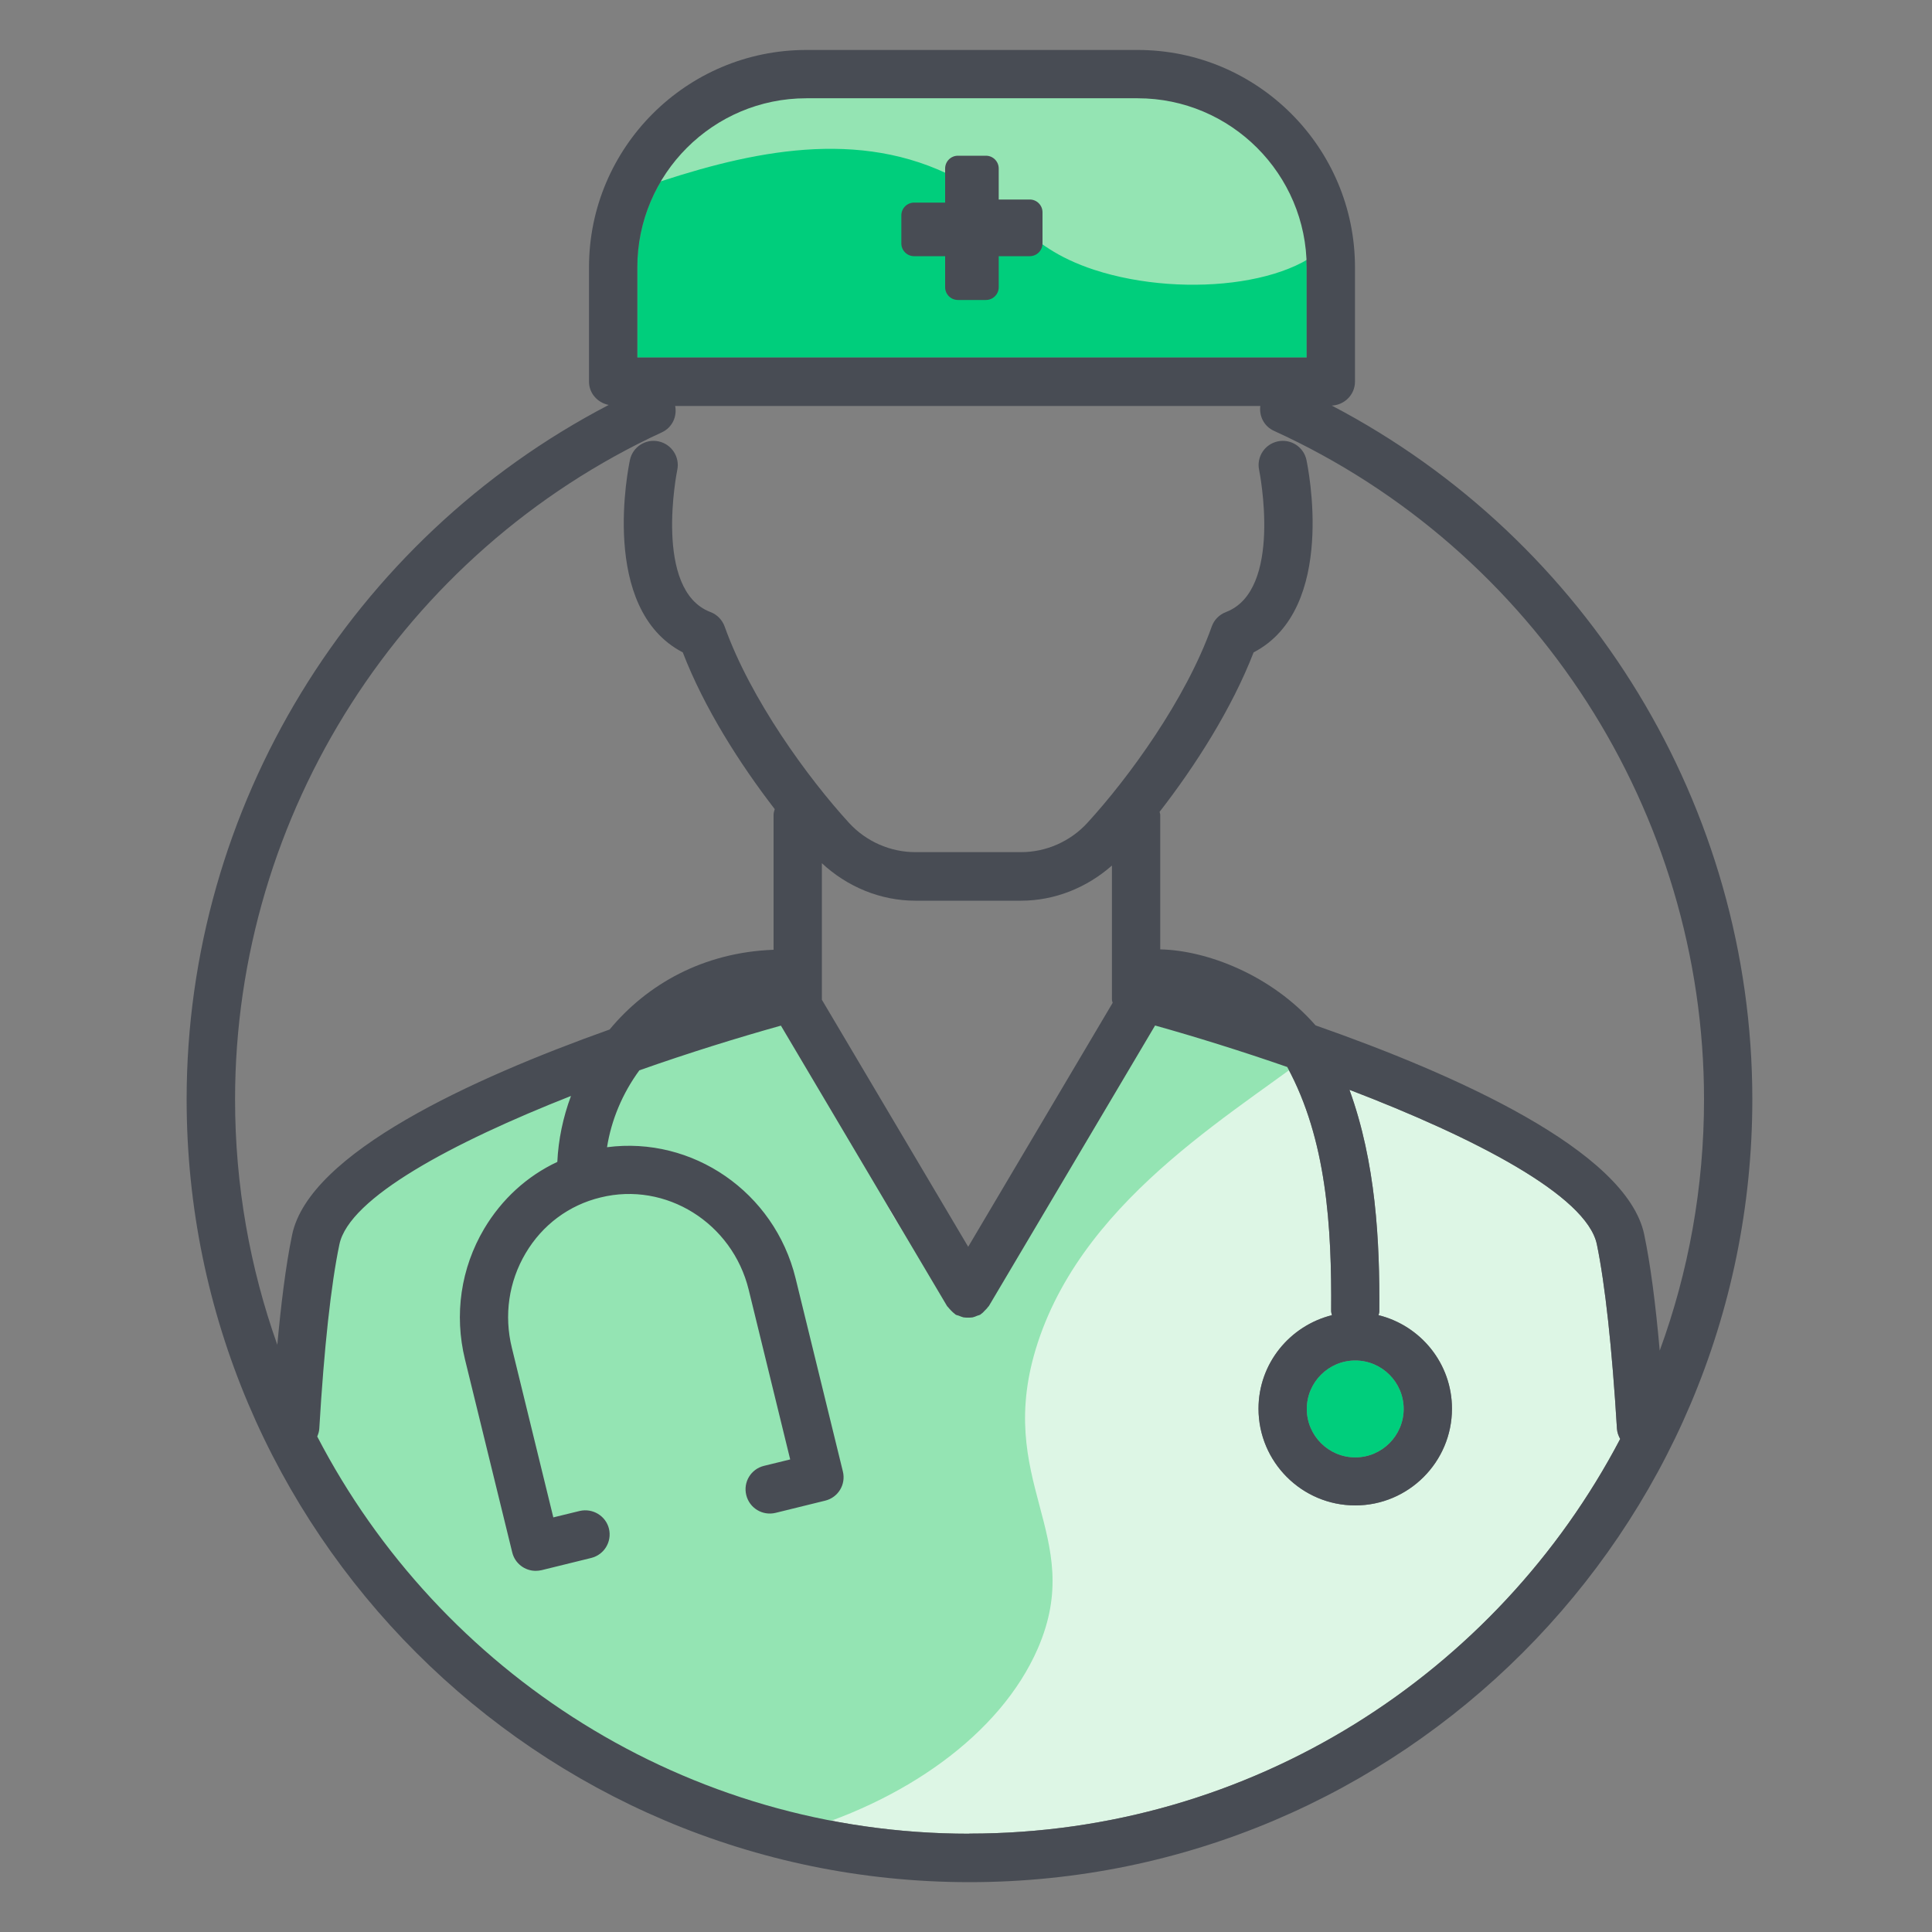 <?xml version="1.0" encoding="UTF-8"?>
<svg id="Layer_1" xmlns="http://www.w3.org/2000/svg" version="1.1" viewBox="0 0 150 150">
  <rect x="0" y="0" width="150" height="150" fill="#808080" stroke="none"/>
  <!-- Generator: Adobe Illustrator 29.5.1, SVG Export Plug-In . SVG Version: 2.1.0 Build 141)  -->
  <path d="M49.48,20.75c0-7.23,5.89-13.12,13.12-13.12h25.73c7.23,0,13.12,5.89,13.12,13.12v7.01h-51.97v-7.01Z" fill="#00ce7c"/>
  <path d="M99.02,10.94c-4.8-5.14-12.57-4.42-19.08-4.98-7.16-.61-16.15-1.06-22.97,1.84-3.16,1.34-5.29,3.86-7,6.73,7.58-2.6,15.98-4.62,23.54-1.06,5.3,2.49,5.63,5.57,11.45,7.48,7.11,2.32,16.99,1.11,18.94-3.26.02-.04.03-.09.05-.14-1.48-2.34-3.06-4.6-4.93-6.6Z" fill="#94e4b3"/>
  <path d="M75.26,142.37c-22.01,0-41.13-12.54-50.63-30.84.08-.19.15-.4.16-.62.37-6.25.91-11.19,1.56-14.29.75-3.63,8.82-7.92,17.98-11.53-.62,1.67-.98,3.4-1.06,5.12-2.35,1.1-4.31,2.89-5.68,5.19-1.81,3.06-2.34,6.66-1.49,10.14l3.67,14.99c.21.86.98,1.43,1.82,1.43.15,0,.3-.02.45-.05l3.86-.95c1.01-.25,1.62-1.26,1.38-2.27-.25-1.01-1.27-1.61-2.27-1.38l-2.05.5-3.22-13.17c-.62-2.52-.24-5.13,1.07-7.34,1.3-2.2,3.37-3.74,5.82-4.33,5.06-1.25,10.23,1.97,11.5,7.17l3.22,13.17-2.04.5c-1.01.25-1.62,1.26-1.37,2.27.25,1.01,1.26,1.62,2.27,1.38l3.86-.95c1.01-.25,1.62-1.26,1.37-2.27l-3.67-14.99c-1.65-6.73-8.02-11.05-14.64-10.18.33-2.1,1.19-4.17,2.51-5.97,3.82-1.35,7.63-2.53,10.99-3.47l12.91,21.79s.05.04.07.07c.07.1.16.18.24.27.09.09.18.18.28.25.03.02.04.05.07.06.07.04.16.05.24.08.12.05.24.1.36.13.12.02.24.02.36.02.12,0,.24,0,.36-.02.13-.03.24-.08.36-.13.08-.03.16-.04.23-.08.03-.02.04-.04.07-.06.11-.07.19-.16.28-.26.09-.09.18-.17.24-.27.02-.03.05-.04.07-.07l12.91-21.79c3.15.88,6.68,1.98,10.26,3.22,3.06,5.62,3.46,12.42,3.41,18.95,0,.11.04.21.06.32-3.27.82-5.7,3.75-5.7,7.26,0,4.14,3.37,7.51,7.51,7.51s7.51-3.37,7.51-7.51c0-3.51-2.43-6.45-5.7-7.26.02-.1.06-.19.06-.29.04-5.46-.27-11.57-2.32-17.21,9.66,3.7,18.42,8.2,19.21,12,.64,3.1,1.18,8.05,1.56,14.32.02.29.12.55.25.79-9.54,18.19-28.6,30.64-50.53,30.64Z" fill="#ddf6e5"/>
  <path d="M103.01,80.88c-4.61-1.68-9.49-2.7-14.39-3.45-.27.11-.54.23-.81.34-1.32,3.65-3.34,6.98-5.6,10.15.63,4.13-2.09,9.83-7.47,9.83-3.86,0-5.84-3.42-6.62-6.29-.3-.36-.55-.77-.74-1.21-.98-2.25-1.77-4.52-2.58-6.83-.12-.35-.25-.7-.39-1.04-.06-.12-.18-.34-.33-.59-.04-.07-.16-.24-.27-.39-.21-.2-.48-.45-.55-.52-1.08-.92-1.71-2.11-1.99-3.39-.33-.1-.64-.22-.94-.34-1.31.28-2.64.51-3.95.74-4.39.77-8.55,2.37-12.64,4.11-6.37,2.72-14.58,6.51-18.12,12.79-.82,1.45-1.88,2.42-3.06,3,.03.23.04.46.07.69.46,3.1-.35,6.17-2.7,7.97,1.65,7.04,6.11,12.86,10.72,18.5,3.99,3.59,8.04,7.17,12.13,10.62,4.41,3.73,9.86,4.31,15.34,5.45,1.27.26,2.29.76,3.1,1.41,8.95-2.46,16.44-7.76,19.35-14.43,3.86-8.87-3.53-12.95,0-23.75,3.82-11.67,16.17-18.3,22.42-23.36Z" fill="#94e4b3"/>
  <g>
    <path d="M103.39,31.49c1-.04,1.81-.85,1.81-1.86v-8.88c0-9.3-7.57-16.87-16.87-16.87h-25.73c-9.3,0-16.87,7.57-16.87,16.87v8.88c0,.91.67,1.64,1.53,1.81-19.99,10.41-32.77,31.24-32.77,53.91,0,33.51,27.26,60.78,60.78,60.78s60.78-27.26,60.78-60.78c0-22.65-12.72-43.43-32.65-53.86ZM49.48,20.75c0-7.23,5.89-13.12,13.12-13.12h25.73c7.23,0,13.12,5.89,13.12,13.12v7.01h-51.97v-7.01ZM75.26,142.37c-22.01,0-41.13-12.54-50.63-30.84.08-.19.15-.4.16-.62.37-6.25.91-11.19,1.56-14.29.75-3.63,8.82-7.92,17.98-11.53-.62,1.67-.98,3.4-1.06,5.12-2.35,1.1-4.31,2.89-5.68,5.19-1.81,3.06-2.34,6.66-1.49,10.14l3.67,14.99c.21.86.98,1.43,1.82,1.43.15,0,.3-.02.45-.05l3.86-.95c1.01-.25,1.62-1.26,1.38-2.27-.25-1.01-1.27-1.61-2.27-1.38l-2.05.5-3.22-13.17c-.62-2.52-.24-5.13,1.07-7.34,1.3-2.2,3.37-3.74,5.82-4.33,5.06-1.25,10.23,1.97,11.5,7.17l3.22,13.17-2.04.5c-1.01.25-1.62,1.26-1.37,2.27.25,1.01,1.26,1.62,2.27,1.38l3.86-.95c1.01-.25,1.62-1.26,1.37-2.27l-3.67-14.99c-1.65-6.73-8.02-11.05-14.64-10.18.33-2.1,1.19-4.17,2.51-5.97,3.82-1.35,7.63-2.53,10.99-3.47l12.91,21.79s.05.04.07.07c.07.1.16.18.24.27.09.09.18.18.28.25.03.02.04.05.07.06.07.04.16.05.24.08.12.05.24.1.36.13.12.02.24.02.36.02.12,0,.24,0,.36-.02.13-.03.24-.08.36-.13.08-.03.16-.04.23-.08.03-.02.04-.04.07-.06.11-.07.19-.16.28-.26.09-.09.18-.17.24-.27.02-.03.05-.04.07-.07l12.91-21.79c3.15.88,6.68,1.98,10.26,3.22,3.06,5.62,3.46,12.42,3.41,18.95,0,.11.04.21.06.32-3.27.82-5.7,3.75-5.7,7.26,0,4.14,3.37,7.51,7.51,7.51s7.51-3.37,7.51-7.51c0-3.51-2.43-6.45-5.7-7.26.02-.1.06-.19.06-.29.04-5.46-.27-11.57-2.32-17.21,9.66,3.7,18.42,8.2,19.21,12,.64,3.1,1.18,8.05,1.56,14.32.02.29.12.55.25.79-9.54,18.19-28.6,30.64-50.53,30.64ZM86.38,77.87l-11.21,18.93-11.36-19.18s0-.02,0-.02v-10.58c1.97,1.83,4.55,2.91,7.26,2.91h8.2c2.62,0,5.11-1.01,7.06-2.73v10.4c0,.1.04.18.06.28ZM105.22,105.63c2.07,0,3.76,1.69,3.76,3.76s-1.69,3.76-3.76,3.76-3.76-1.69-3.76-3.76,1.69-3.76,3.76-3.76ZM127.66,95.86c-1.36-6.54-14.73-12.47-25.52-16.25-3.46-3.96-8.5-5.83-12.06-5.9v-10.45c0-.08-.04-.15-.05-.23,2.76-3.55,5.6-7.99,7.3-12.38,6.52-3.39,4.2-14.46,4.1-14.95-.22-1.01-1.22-1.65-2.23-1.43-1.01.22-1.66,1.21-1.44,2.23.02.09,1.87,9.33-2.58,11.02-.52.2-.92.61-1.1,1.12-2.01,5.66-6.46,11.76-9.66,15.25-1.32,1.44-3.2,2.27-5.15,2.27h-8.2c-1.95,0-3.83-.83-5.15-2.27-3.2-3.5-7.64-9.59-9.66-15.25-.19-.52-.59-.93-1.1-1.12-4.45-1.69-2.6-10.93-2.58-11.02.22-1.01-.43-2.01-1.44-2.23-1.01-.22-2.01.42-2.23,1.43-.1.49-2.42,11.56,4.1,14.95,1.66,4.31,4.43,8.66,7.14,12.17-.04.14-.09.28-.09.44v10.48c-5.46.2-9.82,2.68-12.73,6.19-10.63,3.79-23.33,9.57-24.65,15.94-.5,2.4-.87,5.49-1.15,8.54-2.12-5.96-3.28-12.37-3.28-19.05,0-22.17,13.01-42.5,33.15-51.8.79-.37,1.18-1.22,1.02-2.04h45.43c-.1.79.29,1.58,1.06,1.93,20.29,9.25,33.39,29.63,33.39,51.91,0,6.85-1.21,13.41-3.44,19.5-.33-3.73-.73-6.75-1.2-8.99Z" fill="#484c54"/>
    <path d="M79.95,15.49h-2.41v-2.41c0-.54-.44-.99-.99-.99h-2.18c-.54,0-.99.44-.99.99v2.65h-2.41c-.54,0-.99.44-.99.99v2.18c0,.54.44.99.99.99h2.41v2.41c0,.54.44.99.99.99h2.18c.54,0,.99-.44.99-.99v-2.41h2.41c.54,0,.99-.44.99-.99v-2.42c0-.54-.44-.99-.99-.99Z" fill="#484c54"/>
  </g>
  <path d="M105.22,105.63c2.07,0,3.76,1.69,3.76,3.76s-1.69,3.76-3.76,3.76-3.76-1.69-3.76-3.76,1.69-3.76,3.76-3.76Z" fill="#00ce7c"/>
</svg>